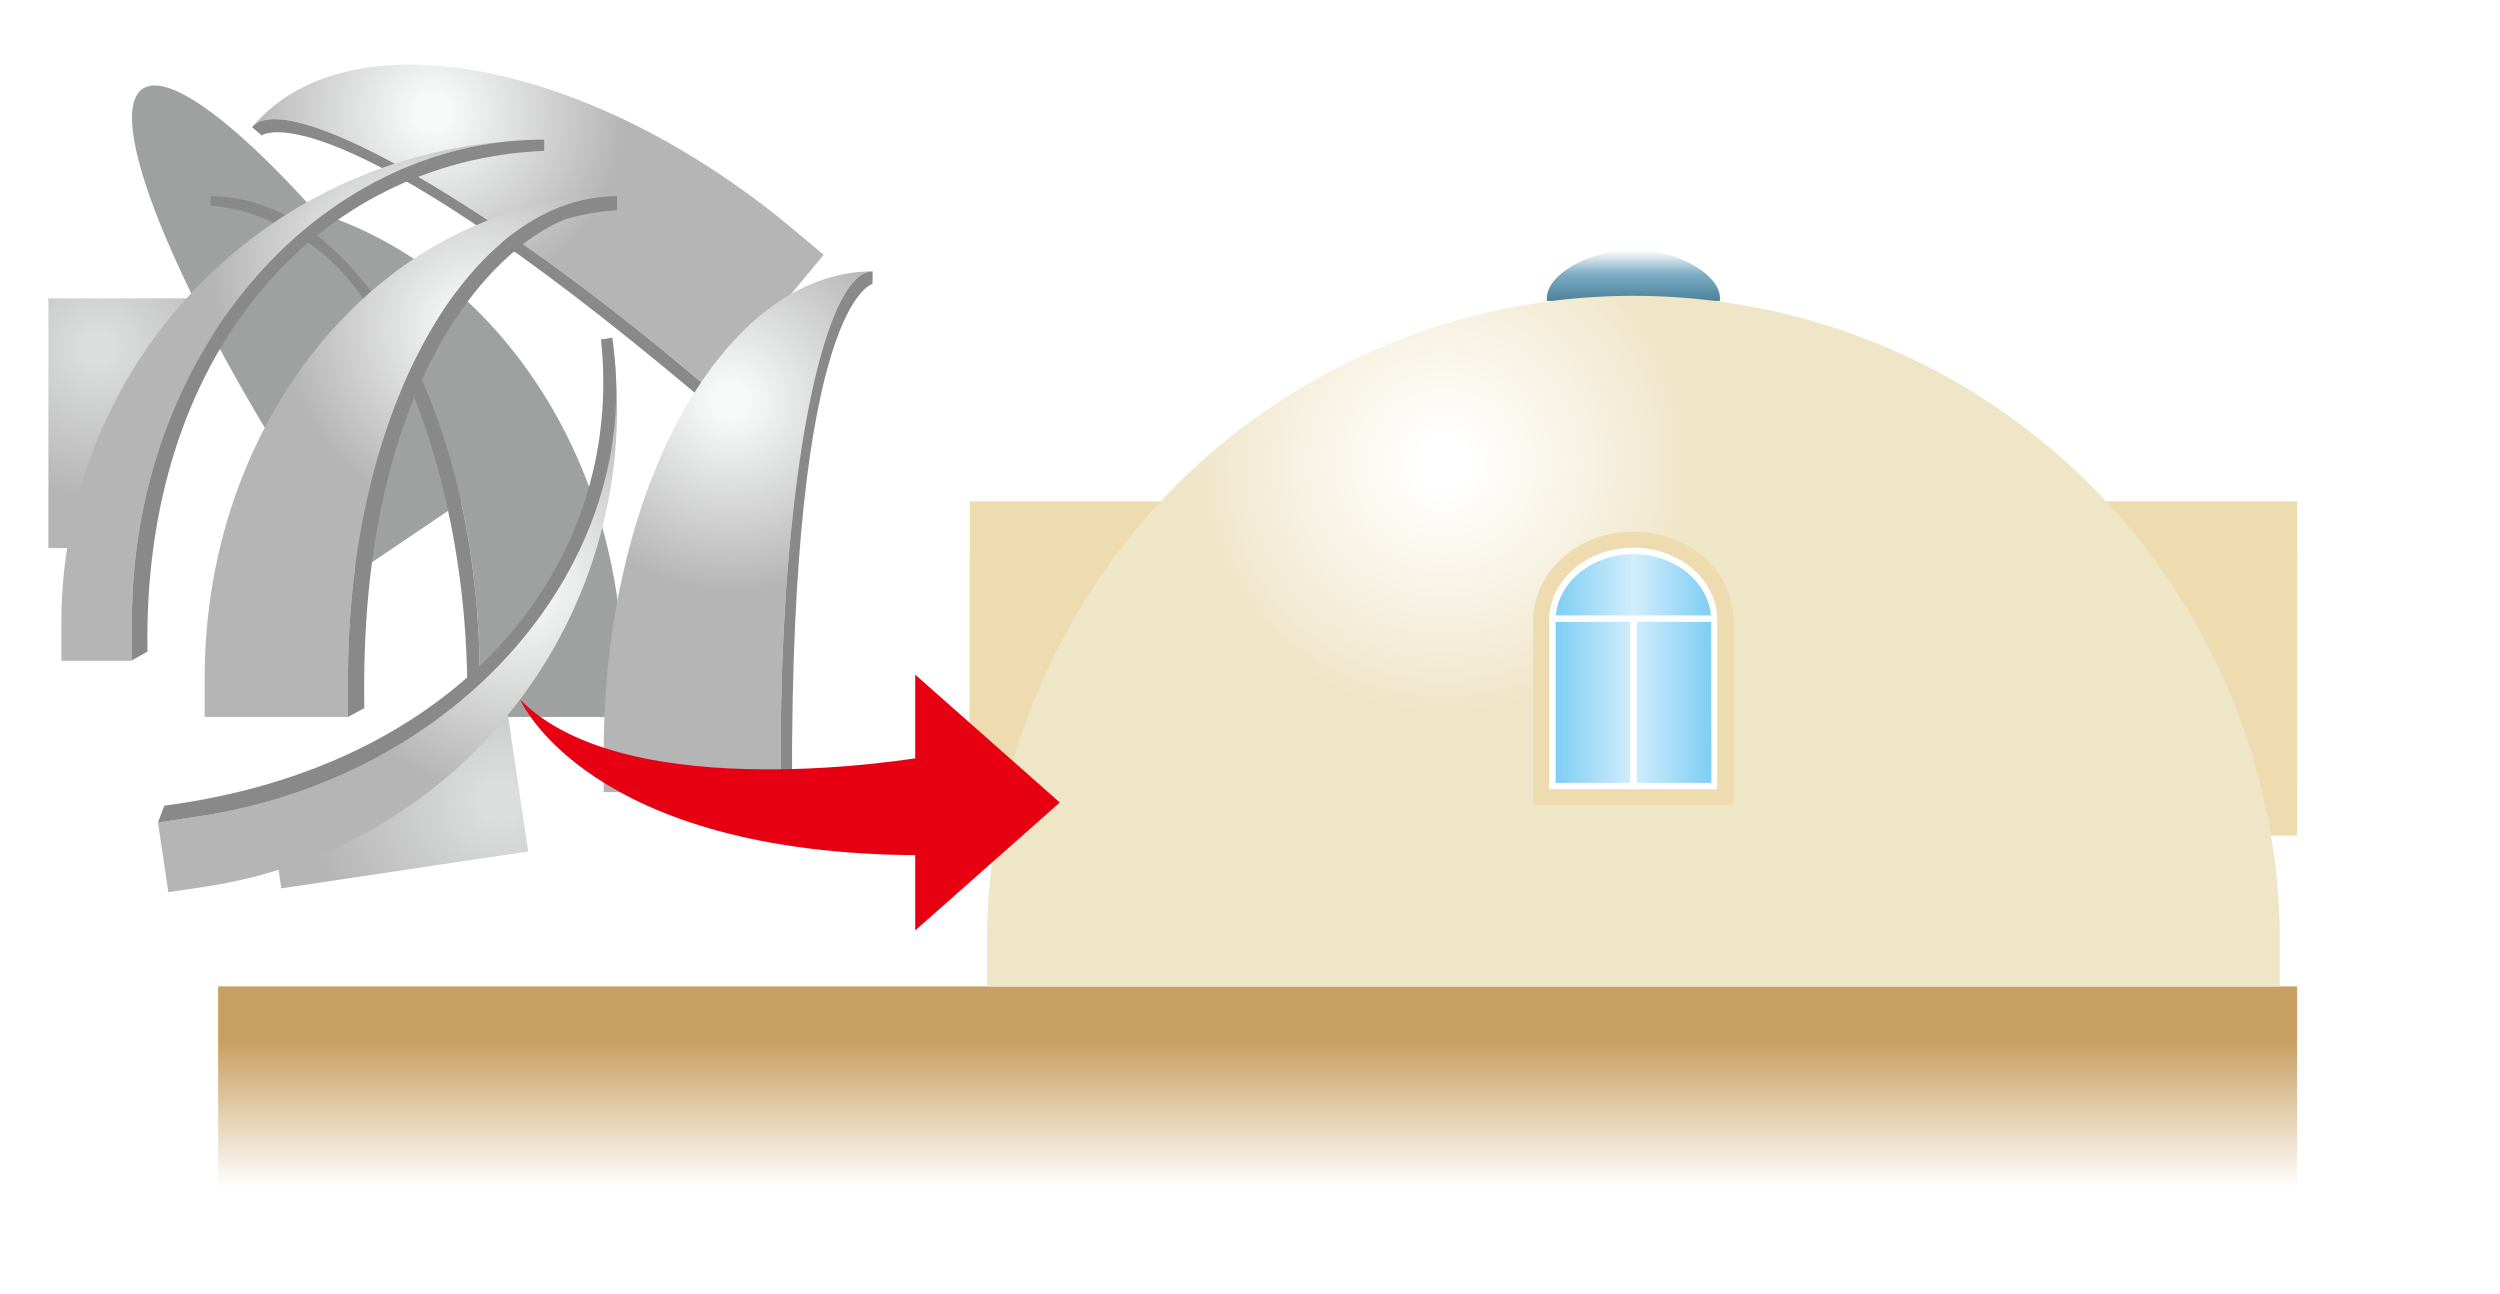 <svg xmlns="http://www.w3.org/2000/svg" xmlns:xlink="http://www.w3.org/1999/xlink" viewBox="0 0 221.56 114.65"><defs><style>.cls-1{fill:#fff;}.cls-2{fill:url(#radial-gradient);}.cls-3{fill:#898989;}.cls-4{fill:#9fa0a0;}.cls-5{fill:url(#linear-gradient);}.cls-6{fill:#eedbaf;}.cls-7{fill:url(#linear-gradient-2);}.cls-8{fill:url(#radial-gradient-2);}.cls-9{fill:url(#radial-gradient-3);}.cls-10{fill:url(#linear-gradient-3);}.cls-11{fill:url(#radial-gradient-4);}.cls-12{fill:url(#radial-gradient-5);}.cls-13{fill:url(#radial-gradient-6);}.cls-14{fill:#e60012;}.cls-15{fill:url(#radial-gradient-7);}.cls-16{fill:url(#radial-gradient-8);}.cls-17{fill:url(#radial-gradient-9);}</style><radialGradient id="radial-gradient" cx="149.89" cy="-195.38" r="16.89" gradientTransform="translate(92.15 250.3) rotate(-50.1)" gradientUnits="userSpaceOnUse"><stop offset="0.1" stop-color="#f7f8f8"/><stop offset="1" stop-color="#b5b5b6"/></radialGradient><linearGradient id="linear-gradient" x1="111.46" y1="107.27" x2="111.46" y2="87.42" gradientUnits="userSpaceOnUse"><stop offset="0.1" stop-color="#fff"/><stop offset="0.75" stop-color="#c9a063"/></linearGradient><linearGradient id="linear-gradient-2" x1="144.76" y1="22.17" x2="144.76" y2="26.67" gradientUnits="userSpaceOnUse"><stop offset="0" stop-color="#fff"/><stop offset="0.48" stop-color="#7dacc3"/><stop offset="1" stop-color="#4c829a"/></linearGradient><radialGradient id="radial-gradient-2" cx="127.95" cy="41.03" r="22.61" gradientUnits="userSpaceOnUse"><stop offset="0.1" stop-color="#fff"/><stop offset="1" stop-color="#efe5c7"/></radialGradient><radialGradient id="radial-gradient-3" cx="127.95" cy="41.03" r="22.61" xlink:href="#radial-gradient-2"/><linearGradient id="linear-gradient-3" x1="137.86" y1="59.24" x2="151.66" y2="59.24" gradientUnits="userSpaceOnUse"><stop offset="0" stop-color="#7ecef4"/><stop offset="0.5" stop-color="#d3edfb"/><stop offset="1" stop-color="#7ecef4"/></linearGradient><radialGradient id="radial-gradient-4" cx="64.78" cy="35.55" r="16.89" gradientTransform="matrix(1, 0, 0, 1, 0, 0)" xlink:href="#radial-gradient"/><radialGradient id="radial-gradient-5" cx="44.25" cy="71.03" r="16.6" gradientUnits="userSpaceOnUse"><stop offset="0.1" stop-color="#dcdddd"/><stop offset="1" stop-color="#b5b5b6"/></radialGradient><radialGradient id="radial-gradient-6" cx="234.59" cy="277.58" r="18.94" gradientTransform="translate(285.71 -221.35) rotate(81.51)" xlink:href="#radial-gradient"/><radialGradient id="radial-gradient-7" cx="8.75" cy="30.87" r="13.34" xlink:href="#radial-gradient-5"/><radialGradient id="radial-gradient-8" cx="35.67" cy="23.9" r="16.89" gradientTransform="matrix(1, 0, 0, 1, 0, 0)" xlink:href="#radial-gradient"/><radialGradient id="radial-gradient-9" cx="42.12" cy="28.89" r="16.89" gradientTransform="matrix(1, 0, 0, 1, 0, 0)" xlink:href="#radial-gradient"/></defs><title>アセット 9</title><g id="レイヤー_2" data-name="レイヤー 2"><g id="文字_パーツ" data-name="文字＆パーツ"><rect class="cls-1" width="221.56" height="114.65"/><path class="cls-2" d="M22.34,11.27c2.88-3.45,19.91,6,38,21.1L63,34.61,73,22.58l-2.68-2.24C52.31,5.25,30.77,1.19,22.34,11.27Z"/><path class="cls-3" d="M22.34,11.27c2.88-3.45,19.91,6,38,21.1L63,34.61,61.8,35C29.08,7.46,23.19,12,23.19,12Z"/><path class="cls-4" d="M12.64,7.87c-3.73,2.52,3.95,20.42,17.12,39.91l1.95,2.9,13.52-9.14-2-2.89C30.11,19.16,16.36,5.35,12.64,7.87Z"/><rect class="cls-5" x="19.33" y="87.42" width="184.25" height="19.84"/><rect class="cls-6" x="85.94" y="44.43" width="29.81" height="29.62"/><rect class="cls-6" x="85.94" y="49.11" width="25.14" height="20.27"/><rect class="cls-6" x="173.77" y="44.43" width="29.81" height="29.62"/><rect class="cls-6" x="178.45" y="49.11" width="25.14" height="20.27"/><path class="cls-7" d="M137.09,26.67v-.28c0-1.91,3.44-4.22,7.67-4.22s7.67,2.31,7.67,4.22v.28Z"/><path class="cls-8" d="M87.48,87.42V82.75a57.29,57.29,0,0,1,114.57,0v4.67Z"/><path class="cls-9" d="M197.37,82.75a52.61,52.61,0,0,0-105.22,0Z"/><path class="cls-6" d="M135.88,71.36V54.78c.18-4.32,4.08-7.66,8.87-7.66s8.69,3.33,8.87,7.57V71.36Z"/><path class="cls-1" d="M137.29,69.94l0-15.16c.15-3.51,3.42-6.24,7.45-6.24s7.3,2.73,7.45,6.21l0,15.19Z"/><path class="cls-10" d="M151.65,54.78c-.14-3.14-3.18-5.67-6.89-5.67s-6.75,2.53-6.89,5.67v14.6h13.8Z"/><rect class="cls-1" x="137.68" y="54.54" width="14.17" height="0.57"/><rect class="cls-1" x="144.48" y="54.82" width="0.57" height="15.12"/><path class="cls-4" d="M18.67,17.39c13.14,0,23.84,19.14,23.84,42.66v3.49H55.2V60.05C55.2,36.53,38.81,17.39,18.67,17.39Z"/><path class="cls-3" d="M18.67,17.39c13.14,0,23.84,19.14,23.84,42.66v3.49l-1.11-.65c.36-18.78-6.14-34.5-12.21-39.9-5.29-4.71-10.52-4.75-10.52-4.75Z"/><path class="cls-11" d="M77.34,24.05C64.2,24.05,53.5,43.19,53.5,66.71V70.2H69.19V66.71C69.19,43.19,72.85,24.05,77.34,24.05Z"/><path class="cls-3" d="M77.34,24.05c-4.49,0-8.15,19.14-8.15,42.66V70.2l1-.67c-.11-42.75,7.13-44.36,7.13-44.36Z"/><polygon class="cls-12" points="24.43 75.36 44.88 62.49 46.81 75.46 24.93 78.73 24.43 75.36"/><path class="cls-13" d="M54.21,29.93c3,19.93-13.53,39-36.79,42.44L14,72.89l.92,6.18,3.46-.52A42.77,42.77,0,0,0,54.21,29.93Z"/><path class="cls-3" d="M14.56,71.4C40.62,68,55.41,50.15,53.26,30.08l1-.15c3,19.93-13.53,39-36.79,42.44L14,72.89Z"/><polygon class="cls-14" points="81.11 82.46 81.11 59.79 93.92 71.12 81.11 82.46"/><path class="cls-14" d="M81.82,67.09v8.7C52,75.79,46.1,62,46.1,62,55.59,71.7,81.82,67.09,81.82,67.09Z"/><polygon class="cls-15" points="4.29 48.57 4.29 26.44 18.71 26.44 9.08 48.57 4.29 48.57"/><path class="cls-16" d="M48.23,12.41A42.76,42.76,0,0,0,5.44,55.06v3.5h6.25v-3.5C11.69,31.54,28.08,12.41,48.23,12.41Z"/><path class="cls-3" d="M13.07,57.75c-.47-26.28,15-43.54,35.16-44.38v-1c-20.15,0-36.54,19.13-36.54,42.65v3.5Z"/><path class="cls-17" d="M54.68,17.39c-20.15,0-36.54,19.14-36.54,42.66v3.49h12.7V60.05C30.84,36.53,41.54,17.39,54.68,17.39Z"/><path class="cls-3" d="M54.68,17.39c-13.14,0-23.84,19.14-23.84,42.66v3.49l1.45-.78c-.5-28.45,11.07-40.62,17.8-43.32a20.4,20.4,0,0,1,4.59-.81Z"/></g></g></svg>